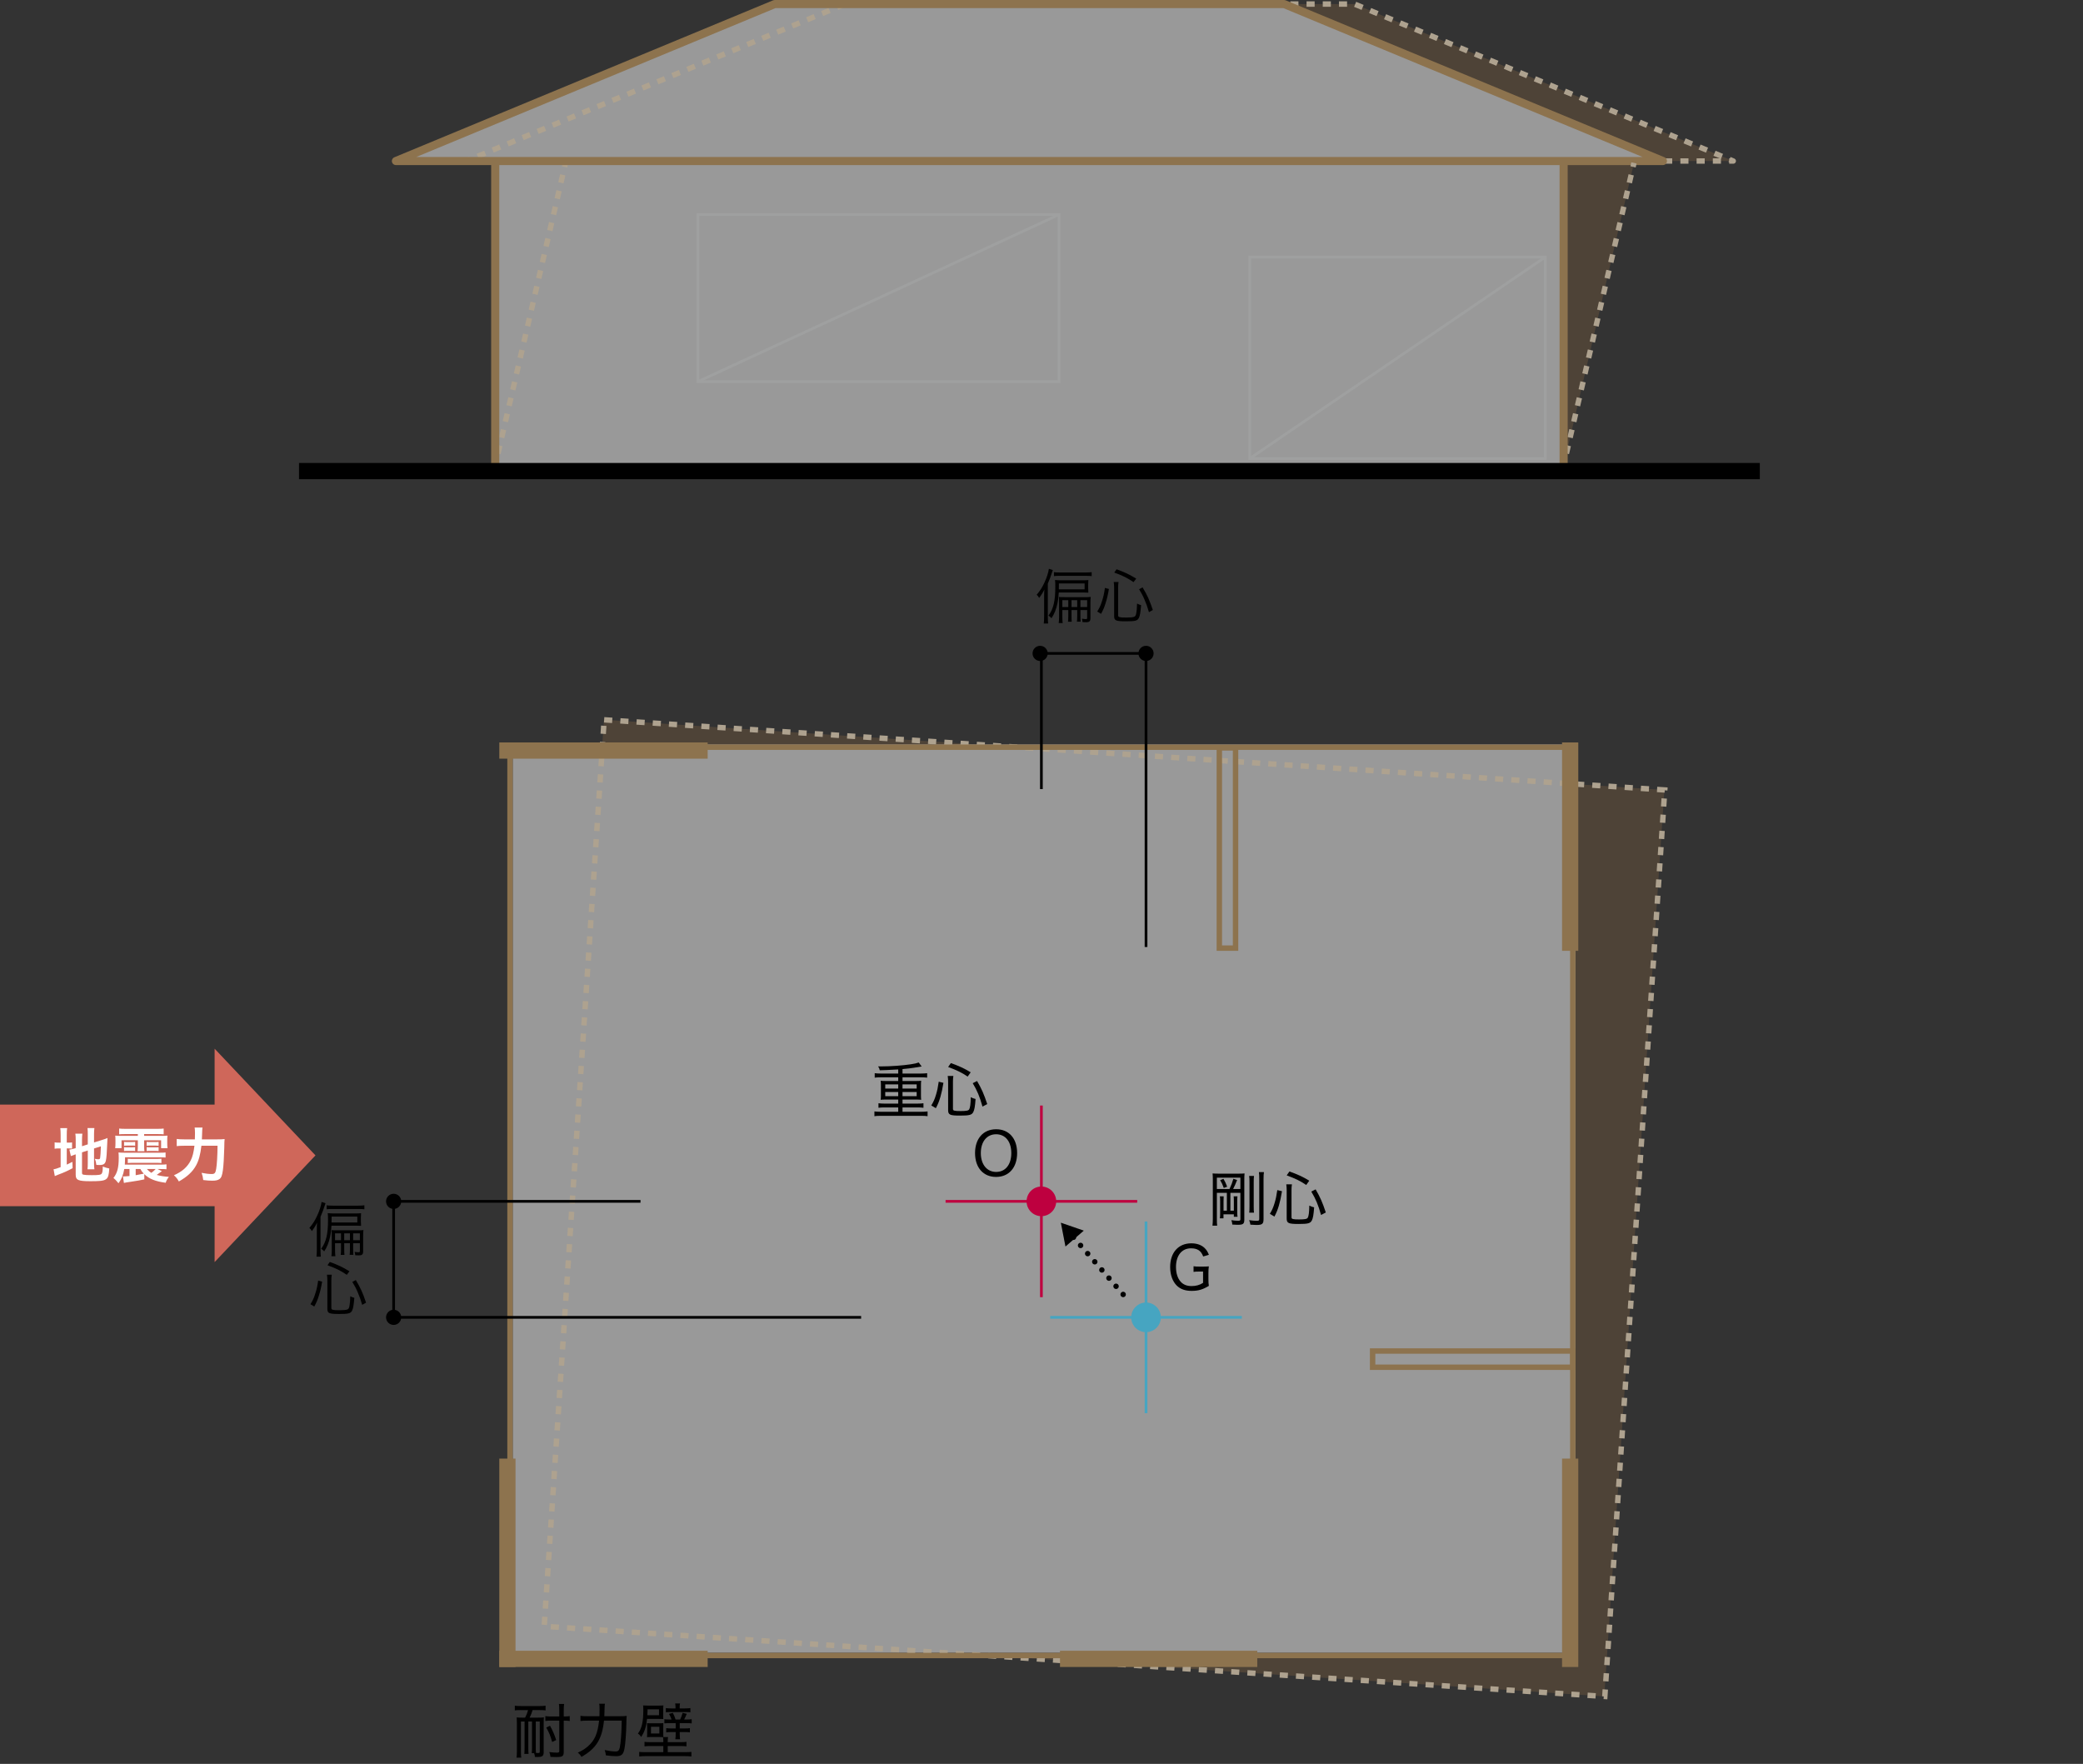 <?xml version="1.0" encoding="utf-8"?>
<svg width="385px" height="326px" viewBox="0 0 385 326" version="1.1" id="elements" xmlns="http://www.w3.org/2000/svg" xmlns:xlink="http://www.w3.org/1999/xlink" x="0px" y="0px" enable-background="new 0 0 385 326" xml:space="preserve">
	<rect x="0" y="0" width="385" height="326" fill="#333333" stroke="none"/>
	<rect x="94.767" y="137.594" opacity="0.5" fill="#FFFFFF" width="196.427" height="167.873"/><g opacity="0.15">
	<polygon fill="#EEA153" points="111.626,133.022 111.29,138.094 188.158,138.094 "/>
	<polygon fill="#EEA153" points="307.623,146.013 290.693,144.891 290.693,305.968 182.601,305.968 296.52,313.519 "/></g>
	<rect x="105.859" y="139.333" transform="matrix(0.998 0.066 -0.066 0.998 15.213 -13.008)" fill="none" stroke="#AEA28F" stroke-miterlimit="10" stroke-dasharray="1.5,1.5" width="196.427" height="167.873"/>
	<polygon opacity="0.5" fill="#FFFFFF" points="307.354,29.76 237.354,0.75 143.179,0.75 73.179,29.76 91.529,29.76 91.529,86.031 289.004,86.031 289.004,29.76 "/>
	<polygon opacity="0.15" fill="#EEA153" points="289.004,86.031 289.004,30.109 302.004,30.109 "/>
	<polygon opacity="0.15" fill="#EEA153" points="250.354,0.75 237.354,0.75 307.354,29.76 320.354,29.76 "/><g><g>
	<polyline fill="none" stroke="#AEA28F" stroke-linejoin="round" points="86.872,29.473 86.179,29.76 86.929,29.76 "/>
	<line fill="none" stroke="#AEA28F" stroke-linejoin="round" stroke-dasharray="1.501,1.501" x1="88.431" y1="29.76" x2="318.853" y2="29.76"/>
	<polyline fill="none" stroke="#AEA28F" stroke-linejoin="round" points="319.604,29.76 320.354,29.76 319.661,29.473 "/>
	<polyline fill="none" stroke="#AEA28F" stroke-linejoin="round" stroke-dasharray="1.498,1.498" points="318.277,28.899 250.354,0.75 156.179,0.75 87.564,29.186 "/></g></g><g><g>
	<line fill="none" stroke="#AEA28F" stroke-linejoin="round" x1="104.529" y1="30.109" x2="104.359" y2="30.84"/>
	<line fill="none" stroke="#AEA28F" stroke-linejoin="round" stroke-dasharray="1.511,1.511" x1="104.017" y1="32.312" x2="91.87" y2="84.565"/>
	<line fill="none" stroke="#AEA28F" stroke-linejoin="round" x1="91.699" y1="85.301" x2="91.529" y2="86.031"/></g></g>
	<polygon fill="none" stroke="#8D734E" stroke-width="1.5" stroke-linejoin="round" stroke-miterlimit="10" points="237.354,0.75 143.179,0.75 73.179,29.76 307.354,29.76 "/>
	<line fill="none" stroke="#8D734E" stroke-width="1.5" stroke-linejoin="round" stroke-miterlimit="10" x1="91.529" y1="30.109" x2="91.529" y2="86.031"/><g><g><g>
	<line fill="none" stroke="#AEA28F" stroke-linejoin="round" x1="302.004" y1="30.109" x2="301.834" y2="30.84"/>
	<line fill="none" stroke="#AEA28F" stroke-linejoin="round" stroke-dasharray="1.511,1.511" x1="301.492" y1="32.312" x2="289.345" y2="84.565"/>
	<line fill="none" stroke="#AEA28F" stroke-linejoin="round" x1="289.174" y1="85.301" x2="289.004" y2="86.031"/></g></g>
	<line fill="none" stroke="#8D734E" stroke-width="1.5" stroke-linejoin="round" stroke-miterlimit="10" x1="289.004" y1="30.109" x2="289.004" y2="86.031"/></g>
	<rect x="55.267" y="85.565" width="270" height="3"/>
	<rect x="230.98" y="47.509" fill="none" stroke="#9FA0A0" stroke-width="0.5" stroke-miterlimit="10" width="54.636" height="37.241"/>
	<line fill="none" stroke="#9FA0A0" stroke-width="0.5" stroke-miterlimit="10" x1="285.616" y1="47.509" x2="230.98" y2="84.75"/>
	<rect x="128.985" y="39.663" fill="none" stroke="#9FA0A0" stroke-width="0.5" stroke-miterlimit="10" width="66.757" height="30.874"/>
	<line fill="none" stroke="#9FA0A0" stroke-width="0.5" stroke-miterlimit="10" x1="195.742" y1="39.663" x2="128.985" y2="70.536"/><g>
	<path fill="#8D734E" d="M227.868,138.716v36.015h-2v-36.015H227.868 M228.868,137.716h-4v38.015h4V137.716L228.868,137.716z"/></g><g>
	<path fill="#8D734E" d="M290.213,250.191v2h-36.014v-2H290.213 M291.213,249.191h-38.014v4h38.014V249.191L291.213,249.191z"/></g>
	<rect x="92.286" y="137.216" fill="#8D734E" width="38.514" height="3"/>
	<rect x="74.529" y="287.332" transform="matrix(4.491436e-11 -1 1 4.491436e-11 -195.046 382.618)" fill="#8D734E" width="38.514" height="3"/>
	<rect x="270.956" y="287.332" transform="matrix(4.491436e-11 -1 1 4.491436e-11 1.381 579.045)" fill="#8D734E" width="38.514" height="3"/>
	<rect x="270.956" y="154.973" transform="matrix(4.491436e-11 -1 1 4.491436e-11 133.74 446.686)" fill="#8D734E" width="38.514" height="3"/>
	<rect x="92.286" y="305.089" fill="#8D734E" width="38.514" height="3"/>
	<rect x="195.917" y="305.089" fill="#8D734E" width="36.466" height="3"/>
	<rect x="94.267" y="138.094" fill="none" stroke="#8D734E" stroke-miterlimit="10" width="196.427" height="167.873"/>
	<polyline fill="none" stroke="#000000" stroke-width="0.5" stroke-miterlimit="10" points="159.16,243.468 72.757,243.468 72.757,222.031 118.383,222.031 "/>
	<line fill="none" stroke="#BE003F" stroke-width="0.5" stroke-miterlimit="10" x1="174.771" y1="222.031" x2="210.189" y2="222.031"/>
	<line fill="none" stroke="#BE003F" stroke-width="0.5" stroke-miterlimit="10" x1="192.48" y1="204.322" x2="192.48" y2="239.74"/>
	<circle fill="#BE003F" cx="192.48" cy="222.031" r="2.738"/>
	<circle cx="72.757" cy="222.031" r="1.402"/>
	<circle cx="72.757" cy="243.468" r="1.402"/>
	<polyline fill="none" stroke="#000000" stroke-width="0.5" stroke-miterlimit="10" points="211.82,175.022 211.82,120.76 192.48,120.76 192.48,145.837 "/>
	<circle cx="192.247" cy="120.76" r="1.402"/>
	<circle cx="211.82" cy="120.76" r="1.402"/>
	<line fill="none" stroke="#46A5C1" stroke-width="0.5" stroke-miterlimit="10" x1="194.111" y1="243.468" x2="229.529" y2="243.468"/>
	<line fill="none" stroke="#46A5C1" stroke-width="0.5" stroke-miterlimit="10" x1="211.82" y1="225.759" x2="211.82" y2="261.177"/>
	<circle fill="#46A5C1" cx="211.82" cy="243.468" r="2.738"/><g>
	<path d="M166.018,197.652c-2.255,0.121-2.255,0.121-3.411,0.154c-0.088-0.352-0.121-0.44-0.308-0.715c0.253,0,0.451,0,0.561,0c1.771,0,4.027-0.165,5.512-0.396c0.727-0.109,1.045-0.187,1.431-0.33l0.55,0.737c-0.121,0.011-0.583,0.099-1.397,0.231c-0.495,0.088-1.31,0.176-2.146,0.253v0.825h3.421c0.473,0,0.803-0.022,1.133-0.066v0.825c-0.286-0.044-0.649-0.066-1.133-0.066h-3.421v0.683h2.574c0.385,0,0.616-0.011,0.88-0.044c-0.033,0.286-0.044,0.473-0.044,0.77v1.992c0,0.308,0.011,0.483,0.044,0.759c-0.264-0.033-0.506-0.044-0.88-0.044h-2.574v0.748h2.739c0.484,0,0.814-0.022,1.133-0.066v0.836c-0.308-0.044-0.66-0.065-1.133-0.065h-2.739v0.803h3.487c0.484,0,0.803-0.021,1.145-0.065v0.88c-0.352-0.044-0.649-0.066-1.145-0.066h-7.547c-0.484,0-0.825,0.022-1.133,0.066v-0.88c0.308,0.044,0.682,0.065,1.133,0.065h3.268v-0.803h-2.52c-0.473,0-0.814,0.021-1.133,0.065v-0.836c0.319,0.044,0.693,0.066,1.133,0.066h2.52v-0.748h-2.365c-0.385,0-0.616,0.011-0.88,0.044c0.033-0.319,0.044-0.451,0.044-0.759v-1.992c0-0.308-0.011-0.473-0.044-0.77c0.264,0.033,0.495,0.044,0.88,0.044h2.365v-0.683h-3.202c-0.495,0-0.814,0.022-1.144,0.066v-0.825c0.297,0.044,0.693,0.066,1.144,0.066h3.202V197.652z M163.62,200.414v0.771h2.398v-0.771H163.62z M163.62,201.822v0.771h2.398v-0.771H163.62z M166.81,201.184h2.618v-0.771h-2.618V201.184z M166.81,202.592h2.618v-0.771h-2.618V202.592z"/>
	<path d="M172.13,204.308c0.451-0.759,0.605-1.133,0.858-1.937c0.253-0.847,0.363-1.375,0.517-2.453l0.869,0.209c-0.198,1.188-0.319,1.749-0.561,2.607c-0.253,0.848-0.407,1.243-0.836,2.079L172.13,204.308z M176.135,204.958c0,0.318,0.242,0.385,1.408,0.385c1.056,0,1.463-0.077,1.595-0.319c0.176-0.297,0.264-1.012,0.286-2.244c0.33,0.165,0.561,0.253,0.891,0.33c-0.099,1.397-0.209,2.002-0.429,2.432c-0.275,0.517-0.704,0.638-2.42,0.638c-1.903,0-2.223-0.143-2.223-1.012v-5.248c0-0.363-0.022-0.627-0.077-1.067h1.045c-0.055,0.353-0.077,0.649-0.077,1.046V204.958z M178.852,198.972c-1.111-0.748-1.937-1.155-3.609-1.771l0.506-0.726c1.606,0.583,2.42,0.957,3.664,1.705L178.852,198.972z M181.592,204.517c-0.517-1.859-0.979-2.948-1.804-4.323l0.803-0.407c0.847,1.463,1.254,2.376,1.881,4.269L181.592,204.517z"/></g><g>
	<path d="M192.985,110.229c0-0.572,0.011-0.804,0.044-1.287c-0.242,0.517-0.462,0.891-0.968,1.573c-0.165-0.309-0.209-0.363-0.451-0.595c0.616-0.715,1.045-1.396,1.463-2.31c0.418-0.925,0.682-1.738,0.792-2.486l0.726,0.23c-0.066,0.176-0.121,0.319-0.209,0.616c-0.154,0.518-0.363,1.057-0.715,1.893v6.084c0,0.506,0.022,0.913,0.055,1.287h-0.803c0.044-0.396,0.066-0.748,0.066-1.32V110.229z M195.692,109.503c-0.055,0.925-0.121,1.408-0.242,2.003c-0.231,1.1-0.572,1.958-1.101,2.75c-0.22-0.242-0.352-0.352-0.561-0.473c0.924-1.276,1.265-2.707,1.265-5.369c0-0.572-0.011-0.858-0.055-1.221c0.407,0.044,0.693,0.055,1.144,0.055h3.994c0.44,0,0.726-0.011,1.023-0.044c-0.022,0.274-0.033,0.483-0.033,0.825v0.671c0,0.341,0.011,0.583,0.033,0.836c-0.308-0.021-0.594-0.033-0.913-0.033H195.692z M194.801,105.74c0.242,0.045,0.561,0.066,1.144,0.066h4.676c0.506,0,0.891-0.021,1.155-0.066v0.737c-0.253-0.033-0.605-0.055-1.133-0.055h-4.752c-0.506,0-0.836,0.011-1.089,0.055V105.74z M196.352,112.749v1.298c0,0.528,0.022,0.847,0.066,1.101h-0.737c0.044-0.319,0.066-0.683,0.066-1.101v-2.607c0-0.539-0.011-0.771-0.033-1.111c0.209,0.022,0.44,0.033,1.078,0.033h4.291c0.11,0,0.374-0.021,0.517-0.044c-0.044,0.363-0.055,0.594-0.055,1.067v2.838c0,0.595-0.187,0.771-0.803,0.771c-0.132,0-0.407-0.011-0.66-0.022c-0.022-0.286-0.044-0.396-0.121-0.627c0.33,0.056,0.539,0.077,0.737,0.077c0.209,0,0.242-0.044,0.242-0.297v-1.375h-1.243v1.022c0,0.528,0.011,0.848,0.044,1.122h-0.693c0.044-0.274,0.055-0.571,0.055-1.122v-1.022h-1.056v1.034c0,0.55,0.011,0.847,0.044,1.122h-0.693c0.044-0.265,0.055-0.572,0.055-1.122v-1.034H196.352z M195.714,108.326c0,0.418,0,0.418-0.011,0.594h4.764v-1.089h-4.753V108.326z M197.452,110.922h-1.1v1.275h1.1V110.922z M199.102,112.198v-1.275h-1.056v1.275H199.102z M200.94,112.198v-1.275h-1.243v1.275H200.94z"/>
	<path d="M202.802,113.023c0.44-0.726,0.605-1.066,0.847-1.826c0.297-0.891,0.418-1.43,0.572-2.541l0.737,0.198c-0.209,1.21-0.341,1.771-0.627,2.662c-0.242,0.781-0.396,1.145-0.825,1.937L202.802,113.023z M206.663,113.727c0,0.342,0.253,0.407,1.529,0.407c0.649,0,1.166-0.044,1.408-0.132c0.22-0.066,0.33-0.242,0.407-0.638c0.088-0.451,0.132-0.936,0.154-1.815c0.275,0.143,0.473,0.22,0.748,0.286c-0.11,1.364-0.209,1.969-0.418,2.376c-0.264,0.517-0.66,0.616-2.365,0.616c-1.893,0-2.2-0.132-2.2-0.946v-5.27c0-0.353-0.022-0.616-0.077-1.045h0.891c-0.055,0.341-0.077,0.627-0.077,1.034V113.727z M209.512,107.588c-1.133-0.77-1.947-1.177-3.564-1.771l0.429-0.604c1.562,0.572,2.366,0.946,3.631,1.727L209.512,107.588z M212.362,113.144c-0.297-1.012-0.473-1.518-0.814-2.299c-0.319-0.76-0.528-1.145-1.012-1.947l0.649-0.342c0.88,1.475,1.288,2.377,1.893,4.181L212.362,113.144z"/></g><g>
	<path d="M58.56,227.249c0-0.572,0.011-0.805,0.044-1.287c-0.242,0.516-0.462,0.891-0.968,1.572c-0.165-0.309-0.209-0.363-0.451-0.594c0.616-0.715,1.045-1.396,1.463-2.311c0.418-0.924,0.682-1.738,0.792-2.486l0.726,0.23c-0.066,0.176-0.121,0.32-0.209,0.617c-0.154,0.518-0.363,1.057-0.715,1.893v6.084c0,0.506,0.022,0.912,0.055,1.287h-0.803c0.044-0.396,0.066-0.748,0.066-1.32V227.249z M61.266,226.522c-0.055,0.924-0.121,1.408-0.242,2.002c-0.231,1.1-0.572,1.959-1.1,2.75c-0.22-0.242-0.352-0.352-0.561-0.473c0.924-1.275,1.265-2.707,1.265-5.369c0-0.572-0.011-0.857-0.055-1.221c0.407,0.045,0.693,0.055,1.144,0.055h3.994c0.44,0,0.726-0.01,1.023-0.043c-0.022,0.273-0.033,0.482-0.033,0.824v0.672c0,0.34,0.011,0.582,0.033,0.836c-0.308-0.021-0.594-0.033-0.913-0.033H61.266z M60.375,222.758c0.242,0.045,0.561,0.066,1.144,0.066h4.676c0.506,0,0.891-0.021,1.155-0.066v0.738c-0.253-0.033-0.605-0.055-1.133-0.055h-4.752c-0.506,0-0.836,0.01-1.089,0.055V222.758z M61.927,229.768v1.297c0,0.529,0.022,0.848,0.066,1.102h-0.737c0.044-0.32,0.066-0.684,0.066-1.102v-2.607c0-0.539-0.011-0.77-0.033-1.111c0.209,0.023,0.44,0.033,1.078,0.033h4.291c0.11,0,0.375-0.021,0.517-0.043c-0.044,0.363-0.055,0.594-0.055,1.066v2.838c0,0.596-0.187,0.771-0.803,0.771c-0.132,0-0.407-0.012-0.66-0.023c-0.022-0.285-0.044-0.395-0.121-0.627c0.33,0.057,0.539,0.078,0.737,0.078c0.209,0,0.242-0.045,0.242-0.297v-1.375h-1.243v1.021c0,0.529,0.011,0.848,0.044,1.123h-0.693c0.044-0.275,0.055-0.572,0.055-1.123v-1.021h-1.056v1.033c0,0.551,0.011,0.848,0.044,1.123h-0.693c0.044-0.266,0.055-0.572,0.055-1.123v-1.033H61.927z M61.288,225.344c0,0.418,0,0.418-0.011,0.594h4.764v-1.088h-4.753V225.344z M63.027,227.942h-1.1v1.275h1.1V227.942z M64.677,229.217v-1.275h-1.056v1.275H64.677z M66.514,229.217v-1.275h-1.243v1.275H66.514z"/>
	<path d="M57.383,241.042c0.44-0.725,0.605-1.066,0.847-1.826c0.297-0.891,0.418-1.43,0.572-2.541l0.737,0.199c-0.209,1.209-0.341,1.77-0.627,2.662c-0.242,0.781-0.396,1.145-0.825,1.936L57.383,241.042z M61.244,241.747c0,0.342,0.253,0.406,1.529,0.406c0.649,0,1.166-0.043,1.408-0.131c0.22-0.066,0.33-0.242,0.407-0.639c0.088-0.451,0.132-0.936,0.154-1.814c0.275,0.143,0.473,0.219,0.748,0.285c-0.11,1.365-0.209,1.969-0.418,2.377c-0.264,0.516-0.66,0.615-2.365,0.615c-1.893,0-2.2-0.131-2.2-0.945v-5.27c0-0.354-0.022-0.617-0.077-1.045h0.891c-0.055,0.34-0.077,0.627-0.077,1.033V241.747z M64.094,235.608c-1.133-0.77-1.947-1.178-3.564-1.771l0.429-0.605c1.562,0.572,2.366,0.947,3.631,1.727L64.094,235.608z M66.943,241.163c-0.297-1.012-0.473-1.518-0.814-2.299c-0.319-0.76-0.528-1.145-1.012-1.947l0.649-0.342c0.88,1.475,1.288,2.377,1.893,4.182L66.943,241.163z"/></g><g>
	<path d="M96.199,316.054c-0.517,0-0.77,0.012-1.045,0.056v-0.869c0.319,0.044,0.594,0.065,1.056,0.065h3.575c0.462,0,0.737-0.021,1.056-0.065v0.869c-0.319-0.033-0.638-0.056-1.045-0.056h-1.354c-0.154,0.495-0.319,0.936-0.55,1.397h1.573c0.462,0,0.792-0.011,1.067-0.055c-0.033,0.308-0.044,0.627-0.044,1.1v5.347c0,0.683-0.253,0.881-1.144,0.881c-0.143,0-0.22,0-0.473-0.012c-0.022-0.274-0.066-0.45-0.154-0.692h-0.429c0.022-0.319,0.044-0.704,0.044-1.122v-4.731h-0.682v4.863c0,0.572,0.011,0.847,0.044,1.122h-0.781c0.022-0.319,0.044-0.704,0.044-1.122v-4.863h-0.671v5.446c0,0.594,0.011,0.924,0.055,1.232h-0.869c0.044-0.319,0.066-0.672,0.066-1.232v-5.127c0-0.33-0.011-0.671-0.044-1.078c0.264,0.033,0.594,0.044,1.122,0.044h0.44c0.231-0.44,0.407-0.869,0.54-1.397H96.199z M99.027,322.898c0,0.55,0.011,0.813,0.044,1.078c0.22,0.011,0.308,0.011,0.374,0.011c0.275,0,0.319-0.033,0.319-0.264v-5.557h-0.737V322.898z M101.755,318.002c-0.396,0-0.682,0.022-0.957,0.066v-0.902c0.297,0.044,0.561,0.066,0.979,0.066h1.595v-1.09c0-0.561-0.022-0.901-0.066-1.221h0.957c-0.044,0.363-0.066,0.693-0.066,1.221v1.09h0.099c0.396,0,0.704-0.022,1.012-0.066v0.902c-0.275-0.044-0.572-0.066-1.001-0.066h-0.11v5.787c0,0.781-0.242,0.946-1.353,0.946c-0.253,0-0.308,0-1.1-0.033c-0.044-0.396-0.088-0.561-0.22-0.891c0.55,0.065,1.067,0.109,1.419,0.109c0.319,0,0.429-0.077,0.429-0.297v-5.622H101.755z M102.052,321.952c-0.275-1.057-0.583-1.794-1.089-2.674l0.693-0.33c0.517,0.936,0.77,1.519,1.144,2.641L102.052,321.952z"/>
	<path d="M114.504,317.188c0.66,0,0.979-0.012,1.331-0.056c-0.044,0.396-0.044,0.396-0.066,1.508c-0.022,1.606-0.187,3.707-0.341,4.511c-0.209,1.111-0.55,1.419-1.562,1.419c-0.539,0-1.067-0.044-1.881-0.154c-0.044-0.385-0.099-0.627-0.22-0.979c0.825,0.176,1.474,0.264,2.035,0.264c0.572,0,0.726-0.264,0.88-1.507c0.132-1.09,0.209-2.52,0.231-4.192h-3.278c-0.341,3.389-1.441,5.16-4.159,6.7c-0.231-0.374-0.418-0.594-0.682-0.781c0.891-0.418,1.342-0.704,1.892-1.188c1.243-1.09,1.793-2.366,2.046-4.731h-2.079c-0.605,0-1.034,0.022-1.364,0.066v-0.946c0.33,0.044,0.715,0.066,1.375,0.066h2.134c0.011-0.33,0.022-0.704,0.022-1.266c0-0.539-0.011-0.803-0.066-1.045h1.056c-0.044,0.242-0.055,0.451-0.066,0.913c-0.011,0.484-0.022,0.792-0.044,1.397H114.504z"/>
	<path d="M119.595,317.683c-0.143,1.419-0.451,2.387-1.089,3.333c-0.198-0.297-0.33-0.439-0.594-0.627c0.726-0.979,0.99-2.156,0.99-4.379c0-0.396-0.011-0.616-0.033-0.813c0.209,0.021,0.495,0.032,0.957,0.032h1.859c0.396,0,0.748-0.011,0.935-0.032c-0.033,0.176-0.044,0.451-0.044,0.825v0.847c0,0.484,0,0.649,0.022,0.836c-0.077-0.011-0.077-0.011-0.209-0.011l-0.66-0.011H119.595z M123.479,321.039c-0.055,0.242-0.066,0.407-0.066,0.781v0.165h2.321c0.583,0,0.847-0.012,1.145-0.066v0.836c-0.341-0.044-0.627-0.055-1.145-0.055h-2.321v1.133h3.136c0.616,0,0.946-0.011,1.243-0.055v0.847c-0.385-0.044-0.792-0.065-1.287-0.065h-7.096c-0.484,0-0.902,0.021-1.265,0.065v-0.847c0.297,0.044,0.638,0.055,1.232,0.055h3.224V322.7h-2.321c-0.539,0-0.825,0.011-1.155,0.055v-0.836c0.297,0.055,0.55,0.066,1.155,0.066h2.321v-0.154c0-0.341-0.011-0.562-0.055-0.781c-0.231-0.011-0.528-0.022-0.847-0.022h-1.155c-0.451,0-0.649,0.012-0.958,0.033c0.022-0.274,0.033-0.462,0.033-0.935v-0.737c0-0.495,0-0.627-0.022-0.924c0.231,0.021,0.385,0.032,0.803,0.032h1.276c0.528,0,0.726-0.011,0.924-0.044c-0.011,0.265-0.011,0.396-0.011,0.902v0.803c0,0.507,0,0.672,0.022,0.881H123.479z M121.806,317.001v-1.089h-2.124v0.308c0,0.265-0.011,0.539-0.033,0.781H121.806z M120.321,320.379h1.551v-1.243h-1.551V320.379z M124.128,317.793c-0.132-0.374-0.22-0.571-0.473-1.034l0.704-0.197c0.253,0.517,0.363,0.77,0.506,1.231h0.847c0.198-0.407,0.319-0.736,0.451-1.231l0.77,0.187c-0.165,0.396-0.308,0.704-0.484,1.045h0.407c0.451,0,0.737-0.021,0.99-0.055v0.771c-0.308-0.033-0.528-0.044-1.012-0.044h-1.199v0.979h0.979c0.451,0,0.605-0.011,0.902-0.055v0.781c-0.297-0.044-0.484-0.056-0.914-0.056h-0.968v0.198c0,0.539,0.022,0.858,0.066,1.134h-0.88c0.055-0.353,0.066-0.605,0.066-1.134v-0.198h-0.825c-0.407,0-0.616,0.012-0.924,0.056v-0.781c0.308,0.044,0.473,0.055,0.935,0.055h0.814v-0.979h-1.089c-0.44,0-0.737,0.011-1.001,0.044v-0.771c0.231,0.044,0.484,0.055,0.968,0.055H124.128z M124.854,315.527c0-0.309-0.022-0.495-0.066-0.704h0.902c-0.044,0.176-0.066,0.362-0.066,0.715v0.209h0.924c0.473,0,0.781-0.022,1.056-0.066v0.781c-0.253-0.033-0.528-0.044-0.99-0.044h-2.585c-0.451,0-0.715,0.011-0.957,0.044v-0.781c0.264,0.044,0.572,0.066,1.034,0.066h0.748V315.527z"/></g><g>
	<path d="M187.996,213.105c0,2.685-1.518,4.412-3.895,4.412c-2.365,0-3.883-1.716-3.883-4.412c0-2.673,1.529-4.4,3.895-4.4C186.489,208.705,187.996,210.41,187.996,213.105z M186.918,213.117c0-1.188-0.33-2.135-0.946-2.751c-0.484-0.483-1.133-0.736-1.859-0.736c-1.716,0-2.828,1.363-2.828,3.476c0,2.102,1.122,3.488,2.838,3.488C185.829,216.593,186.918,215.24,186.918,213.117z"/></g><g>
	<path d="M224.914,220.455v4.786c0,0.638,0.011,1.012,0.055,1.287H224.1c0.044-0.396,0.066-0.748,0.066-1.287v-7.129c0-0.572-0.011-0.836-0.044-1.243c0.308,0.033,0.66,0.044,1.287,0.044h3.367c0.616,0,0.946-0.011,1.254-0.044c-0.033,0.33-0.044,0.726-0.044,1.298v7.229c0,0.813-0.209,0.968-1.287,0.968c-0.264,0-0.528-0.011-0.935-0.044c-0.022-0.319-0.055-0.495-0.176-0.814c0.473,0.077,0.858,0.11,1.265,0.11c0.33,0,0.407-0.055,0.407-0.286v-4.874h-1.848v3.29h0.638v-1.738c0-0.44-0.011-0.639-0.033-0.902h0.704c-0.033,0.242-0.044,0.429-0.044,0.902v1.958c0,0.396,0.011,0.671,0.055,0.913h-0.682v-0.451h-1.915v0.737h-0.671c0.044-0.264,0.055-0.562,0.055-0.968v-2.189c0-0.44-0.011-0.627-0.055-0.902h0.704c-0.011,0.242-0.022,0.44-0.022,0.902v1.738h0.616v-3.29H224.914z M227.246,219.751c0.341-0.726,0.517-1.199,0.715-1.892l0.693,0.22c-0.253,0.649-0.473,1.166-0.737,1.672h1.342v-2.101h-4.346v2.101H227.246z M226.135,217.87c0.297,0.517,0.451,0.836,0.682,1.452l-0.627,0.231c-0.231-0.649-0.352-0.902-0.671-1.441L226.135,217.87z M233.616,216.627c-0.055,0.308-0.077,0.682-0.077,1.331v7.36c0,0.88-0.242,1.078-1.32,1.078c-0.286,0-0.704-0.022-1.111-0.056c-0.044-0.308-0.099-0.517-0.231-0.836c0.55,0.077,1.045,0.121,1.375,0.121c0.418,0,0.495-0.055,0.495-0.341v-7.305c0-0.76-0.011-1.002-0.066-1.354H233.616z M231.779,217.331c-0.044,0.286-0.055,0.583-0.055,1.177v4.401c0,0.704,0.011,0.935,0.055,1.21h-0.891c0.044-0.33,0.055-0.528,0.055-1.222v-4.378c0-0.572-0.011-0.858-0.066-1.188H231.779z"/>
	<path d="M234.707,224.338c0.451-0.759,0.605-1.133,0.858-1.937c0.253-0.847,0.363-1.375,0.517-2.453l0.869,0.209c-0.198,1.188-0.319,1.749-0.561,2.607c-0.253,0.848-0.407,1.243-0.836,2.079L234.707,224.338z M238.711,224.988c0,0.318,0.242,0.385,1.408,0.385c1.056,0,1.463-0.077,1.595-0.319c0.176-0.297,0.264-1.012,0.286-2.244c0.33,0.165,0.561,0.253,0.891,0.33c-0.099,1.397-0.209,2.002-0.429,2.432c-0.275,0.517-0.704,0.638-2.42,0.638c-1.903,0-2.223-0.143-2.223-1.012v-5.248c0-0.363-0.022-0.627-0.077-1.067h1.045c-0.055,0.353-0.077,0.649-0.077,1.046V224.988z M241.429,219.003c-1.111-0.748-1.937-1.155-3.609-1.771l0.506-0.726c1.606,0.583,2.42,0.957,3.664,1.705L241.429,219.003z M244.168,224.547c-0.517-1.859-0.979-2.948-1.804-4.323l0.803-0.407c0.847,1.463,1.254,2.376,1.881,4.269L244.168,224.547z"/></g><g>
	<path d="M221.736,235.004c-0.572,0-0.836,0.011-1.133,0.065v-1.045c0.319,0.055,0.594,0.066,1.232,0.066h0.385c0.583,0,0.891-0.012,1.21-0.045c-0.066,0.495-0.077,0.76-0.077,1.288v1.045c0,0.55,0.011,0.813,0.077,1.276c-1.155,0.692-1.969,0.924-3.18,0.924c-1.188,0-2.068-0.319-2.739-0.968c-0.792-0.781-1.232-2.014-1.232-3.444c0-2.673,1.529-4.378,3.905-4.378c1.023,0,1.848,0.286,2.442,0.847c0.363,0.353,0.572,0.671,0.814,1.276l-1.056,0.308c-0.385-1.056-1.056-1.507-2.255-1.507c-1.706,0-2.772,1.331-2.772,3.454c0,1.155,0.308,2.102,0.88,2.729c0.473,0.528,1.144,0.792,1.991,0.792c0.836,0,1.507-0.187,2.134-0.594v-2.09H221.736z"/></g>
	<polygon fill="#CF675A" points="58.311,213.536 39.666,193.817 39.666,233.255 "/>
	<rect y="204.148" fill="#CF675A" width="41.883" height="18.777"/><g><g><g>
	<path fill="#FFFFFF" d="M11.209,209.762c0-0.572-0.022-0.924-0.066-1.266h1.265c-0.055,0.353-0.066,0.66-0.066,1.276v1.408h0.242c0.407,0,0.561-0.011,0.737-0.044v1.155c-0.231-0.033-0.429-0.044-0.77-0.044h-0.209v2.992c0.429-0.198,0.55-0.253,1.045-0.506l0.033,1.166c-1.001,0.539-1.595,0.803-2.717,1.222c-0.308,0.12-0.407,0.165-0.572,0.241L9.9,216.099c0.33-0.044,0.649-0.144,1.309-0.396v-3.454h-0.253c-0.418,0-0.594,0.011-0.858,0.055v-1.177c0.242,0.044,0.429,0.055,0.858,0.055h0.253V209.762z M15.158,216.77c0,0.22,0.077,0.297,0.319,0.341c0.286,0.056,0.693,0.077,1.497,0.077c1.309,0,1.661-0.055,1.826-0.286c0.132-0.187,0.198-0.561,0.198-1.309c0.352,0.153,0.825,0.297,1.199,0.362c-0.132,2.2-0.363,2.354-3.499,2.354c-2.222,0-2.706-0.209-2.706-1.177v-3.785c-0.099,0.033-0.176,0.056-0.22,0.066c-0.33,0.11-0.451,0.154-0.671,0.253l-0.275-1.199c0.308-0.044,0.693-0.121,1.067-0.242l0.099-0.032v-1.508c0-0.528-0.011-0.803-0.066-1.166h1.298c-0.044,0.352-0.066,0.671-0.066,1.122v1.199l1.067-0.341v-1.914c0-0.507-0.011-0.737-0.055-1.101h1.276c-0.044,0.363-0.066,0.715-0.066,1.122v1.54l1.584-0.495c0.429-0.132,0.605-0.197,0.902-0.33c-0.022,0.484-0.033,0.562-0.055,1.155c-0.055,1.552-0.132,2.553-0.242,3.025c-0.143,0.627-0.44,0.814-1.243,0.814c-0.143,0-0.242,0-0.517-0.022c-0.055-0.473-0.132-0.792-0.297-1.133c0.253,0.055,0.451,0.088,0.616,0.088c0.275,0,0.341-0.044,0.385-0.274c0.055-0.363,0.099-1.046,0.132-2.112l-1.265,0.396v2.739c0,0.451,0.022,0.76,0.066,1.101h-1.276c0.044-0.374,0.055-0.616,0.055-1.134v-2.332l-1.067,0.341V216.77z"/></g><g>
	<path fill="#FFFFFF" d="M29.922,216.451c-0.671,0.484-0.803,0.583-0.957,0.693c0.715,0.198,1.441,0.308,2.255,0.363c-0.297,0.385-0.462,0.671-0.594,1.089c-1.915-0.253-3.059-0.715-3.96-1.595l0.011,0.968c-0.759,0.165-1.364,0.275-2.145,0.385c-0.429,0.066-0.847,0.132-1.221,0.188c-0.121,0.021-0.121,0.021-0.407,0.088l-0.176-1.21c0.209,0,0.22,0,0.286,0c0.143,0,0.286-0.012,0.924-0.066v-1.298h-0.968c-0.198,1.111-0.495,1.848-1.067,2.629c-0.132-0.143-0.132-0.143-0.517-0.594c-0.088-0.1-0.209-0.209-0.418-0.385c0.715-0.902,0.979-1.915,0.979-3.697c0-0.495-0.011-0.682-0.044-1.012c0.363,0.033,0.638,0.044,1.144,0.044h6.469c0.561,0,0.792-0.011,1.089-0.044v0.935c-0.319-0.032-0.55-0.044-1.067-0.044h-6.425c0,0.639-0.011,0.848-0.044,1.354h6.645c0.517,0,0.759-0.011,1.056-0.055v0.913c-0.297-0.033-0.462-0.044-1.067-0.044h-0.583L29.922,216.451z M23.123,209.597c-0.506,0-0.792,0.011-1.101,0.044v-1.067c0.341,0.044,0.66,0.055,1.177,0.055h5.886c0.506,0,0.825-0.011,1.166-0.055v1.067c-0.308-0.033-0.583-0.044-1.1-0.044h-2.508v0.33h3.234c0.407,0,0.781-0.011,1.078-0.044c-0.033,0.264-0.044,0.429-0.044,0.869v0.527c0,0.419,0.011,0.616,0.055,0.925h-1.188v-1.464h-3.135v1.057c0,0.462,0.011,0.726,0.055,0.968h-1.276c0.044-0.297,0.055-0.571,0.055-0.968v-1.057h-3.014v1.464h-1.177c0.044-0.309,0.055-0.528,0.055-0.925v-0.527c0-0.43-0.011-0.595-0.044-0.869c0.319,0.033,0.594,0.044,1.089,0.044h3.091v-0.33H23.123z M22.925,212.017c0.165,0.022,0.319,0.033,0.605,0.033h0.847c0.275,0,0.451-0.011,0.594-0.033v0.716c-0.154-0.022-0.297-0.033-0.594-0.033H23.53c-0.297,0-0.44,0.011-0.605,0.033V212.017z M22.936,211.039c0.187,0.032,0.286,0.032,0.605,0.032h0.847c0.308,0,0.429-0.011,0.594-0.032v0.715c-0.187-0.033-0.297-0.033-0.594-0.033h-0.847c-0.286,0-0.407,0.011-0.605,0.033V211.039z M23.618,214.152c0.253,0.033,0.451,0.044,1.023,0.044h4.169c0.583,0,0.759-0.011,1.023-0.044v0.803c-0.275-0.033-0.462-0.044-1.034-0.044h-4.148c-0.572,0-0.77,0.011-1.034,0.044V214.152z M25.081,217.199c0.583-0.099,0.583-0.099,1.496-0.286c-0.308-0.318-0.473-0.55-0.627-0.857h-0.869V217.199z M29.317,211.754c-0.187-0.022-0.319-0.033-0.594-0.033h-1.012c-0.286,0-0.407,0.011-0.605,0.033v-0.715c0.176,0.032,0.297,0.032,0.605,0.032h1.012c0.319,0,0.407,0,0.594-0.032V211.754z M29.317,212.733c-0.187-0.022-0.319-0.033-0.594-0.033h-1.012c-0.286,0-0.407,0.011-0.605,0.033v-0.716c0.198,0.022,0.319,0.033,0.605,0.033h1.012c0.297,0,0.396,0,0.594-0.033V212.733z M27.15,216.055c0.264,0.308,0.484,0.495,0.836,0.704c0.341-0.253,0.594-0.484,0.781-0.704H27.15z"/></g><g>
	<path fill="#FFFFFF" d="M40.098,210.576c0.66,0,1.045-0.011,1.419-0.055c-0.044,0.429-0.044,0.429-0.066,1.661c-0.033,1.508-0.143,3.367-0.253,4.093c-0.143,1.013-0.297,1.397-0.638,1.64c-0.286,0.209-0.693,0.297-1.31,0.297c-0.506,0-0.99-0.033-1.683-0.121c-0.066-0.562-0.143-0.88-0.308-1.331c0.704,0.143,1.342,0.22,1.893,0.22c0.517,0,0.682-0.198,0.803-0.936c0.143-0.824,0.242-2.53,0.253-4.29h-2.981c-0.187,1.628-0.484,2.739-1.001,3.663c-0.638,1.155-1.639,2.08-3.168,2.938c-0.242-0.462-0.528-0.813-0.913-1.144c1.507-0.66,2.508-1.541,3.103-2.739c0.341-0.672,0.55-1.519,0.693-2.718h-1.915c-0.561,0-0.99,0.021-1.364,0.065V210.5c0.396,0.055,0.77,0.076,1.397,0.076h1.958c0.022-0.439,0.022-0.55,0.022-1.122c0-0.527-0.022-0.847-0.066-1.066h1.463c-0.055,0.286-0.055,0.286-0.121,2.188H40.098z"/></g></g></g><g><g>
	<line fill="none" stroke="#000000" stroke-linecap="round" stroke-miterlimit="10" stroke-dasharray="0,2" x1="207.591" y1="239.239" x2="198.193" y2="228.415"/><g>
	<polygon points="200.318,227.44 196.076,225.977 196.929,230.382 "/></g></g></g>
</svg>